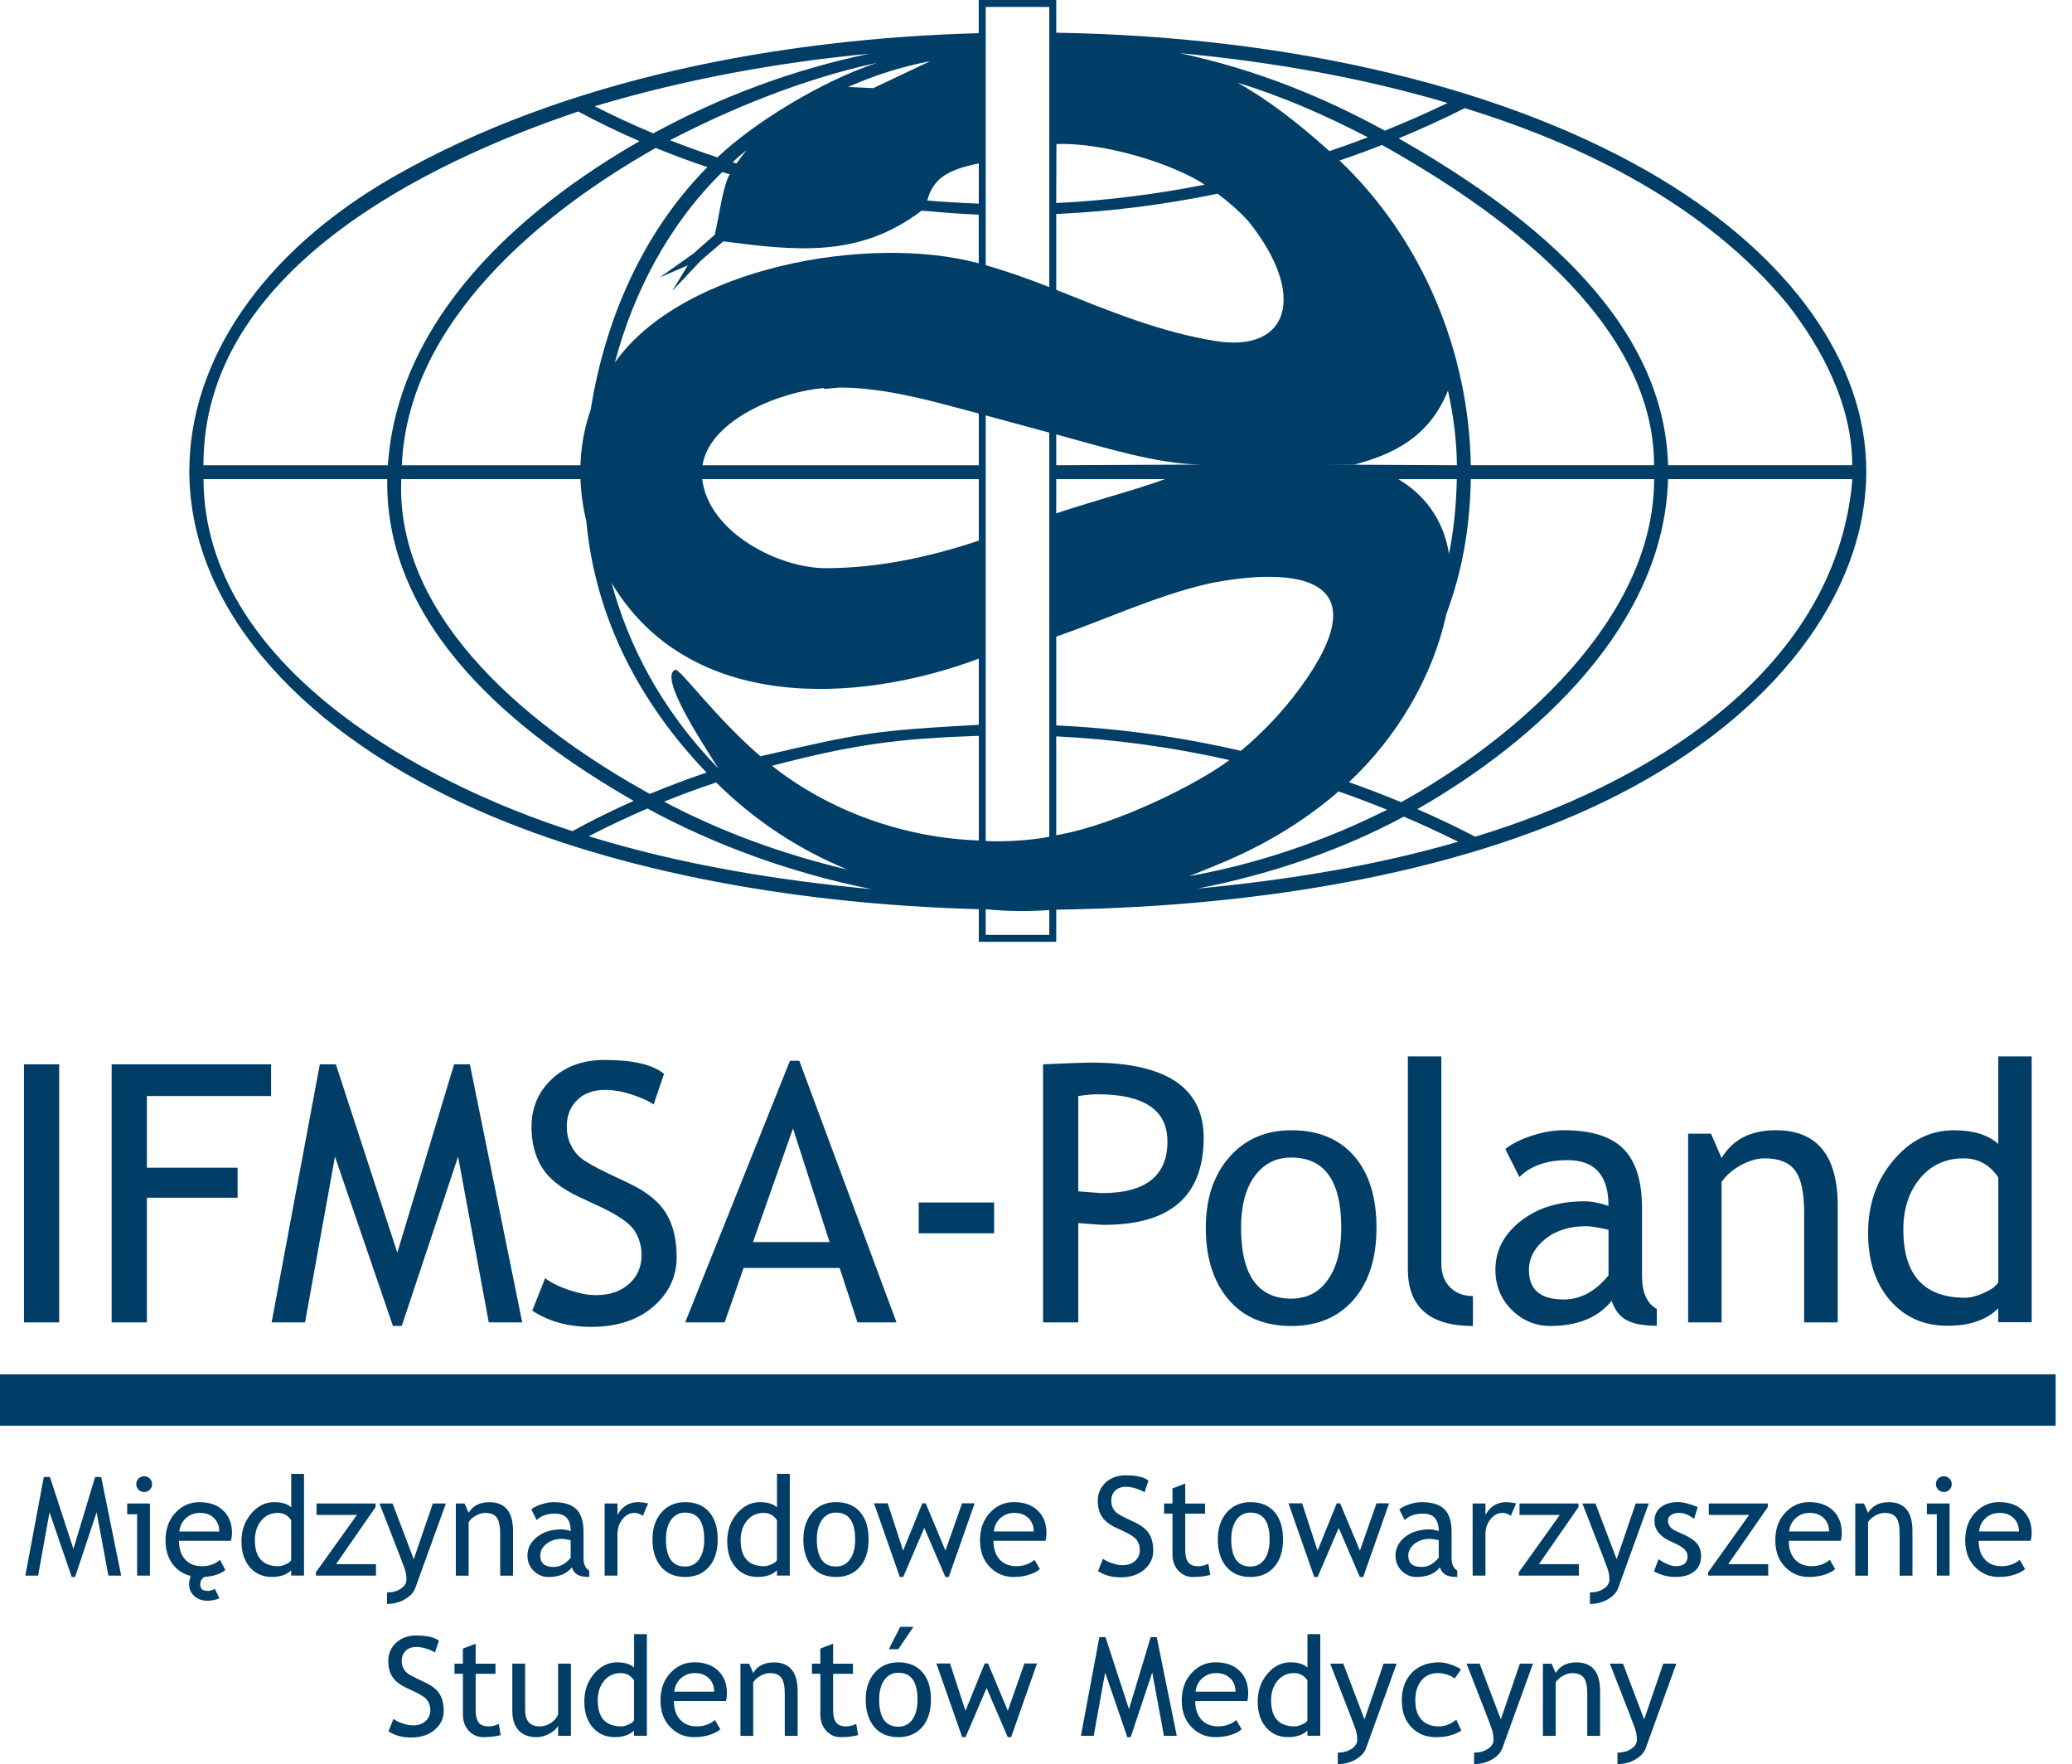 <svg xmlns="http://www.w3.org/2000/svg" width="121" height="103" viewBox="0 0 121 103" fill="none"><path d="M0 81.742H120.045" stroke="#003E68" stroke-width="3" stroke-miterlimit="22.926"></path><path d="M116.694 68.747C116.199 68.006 115.525 67.633 114.668 67.633C113.618 67.633 112.768 68.027 112.122 68.806C111.473 69.589 111.15 70.582 111.15 71.79C111.15 74.445 112.355 75.772 114.771 75.772C115.08 75.772 115.449 75.675 115.881 75.478C116.312 75.285 116.587 75.077 116.696 74.857V68.747H116.694ZM116.694 77.202V76.391C116.012 77.069 115.027 77.409 113.73 77.409C112.35 77.409 111.234 76.914 110.377 75.927C109.52 74.939 109.092 73.624 109.092 71.978C109.092 70.324 109.583 68.913 110.574 67.744C111.561 66.575 112.737 65.993 114.099 65.993C115.241 65.993 116.104 66.26 116.694 66.793V61.681H118.646V77.202H116.694ZM105.358 77.212V70.805C105.358 69.633 105.183 68.811 104.828 68.34C104.476 67.87 103.882 67.633 103.055 67.633C102.609 67.633 102.143 67.771 101.654 68.036C101.169 68.303 100.794 68.634 100.535 69.023V77.21H98.583V66.193H99.918L100.537 67.616C101.182 66.531 102.236 65.991 103.697 65.991C106.109 65.991 107.318 67.46 107.318 70.395V77.212H105.358ZM93.933 71.802C93.314 71.665 92.883 71.594 92.638 71.594C91.651 71.594 90.845 71.85 90.223 72.356C89.598 72.866 89.285 73.465 89.285 74.156C89.285 75.3 89.959 75.873 91.311 75.873C92.299 75.873 93.171 75.403 93.933 74.466V71.802ZM94.118 75.948C93.335 76.927 92.138 77.418 90.53 77.418C89.663 77.418 88.915 77.103 88.279 76.477C87.647 75.849 87.328 75.069 87.328 74.135C87.328 73.018 87.819 72.075 88.796 71.302C89.772 70.528 91.019 70.142 92.535 70.142C92.946 70.142 93.414 70.234 93.933 70.41C93.933 68.63 93.139 67.738 91.55 67.738C90.328 67.738 89.386 68.065 88.731 68.726L87.906 67.089C88.279 66.787 88.79 66.531 89.444 66.314C90.1 66.096 90.725 65.991 91.323 65.991C92.921 65.991 94.082 66.352 94.806 67.079C95.53 67.807 95.891 68.96 95.891 70.549V74.498C95.891 75.465 96.179 76.11 96.754 76.429V77.409C95.957 77.409 95.364 77.292 94.97 77.069C94.571 76.843 94.29 76.467 94.118 75.948ZM82.216 74.095V61.681H84.171V73.769C84.171 74.359 84.339 74.823 84.681 75.163C85.021 75.501 85.464 75.673 86.016 75.673V77.422C83.482 77.42 82.216 76.311 82.216 74.095ZM72.475 71.68C72.475 74.443 73.454 75.824 75.406 75.824C76.319 75.824 77.035 75.455 77.55 74.714C78.07 73.973 78.326 72.963 78.326 71.68C78.326 68.949 77.354 67.585 75.404 67.585C74.512 67.585 73.804 67.946 73.269 68.674C72.74 69.4 72.475 70.404 72.475 71.68ZM70.416 71.68C70.416 69.976 70.876 68.603 71.793 67.559C72.706 66.516 73.912 65.993 75.406 65.993C76.985 65.993 78.207 66.495 79.078 67.5C79.949 68.504 80.384 69.898 80.384 71.682C80.384 73.458 79.939 74.859 79.048 75.885C78.16 76.91 76.945 77.422 75.406 77.422C73.836 77.422 72.612 76.903 71.734 75.866C70.855 74.829 70.416 73.435 70.416 71.68ZM62.968 63.993V69.558C63.839 69.629 64.299 69.663 64.349 69.663C66.902 69.663 68.176 68.655 68.176 66.648C68.176 64.811 66.814 63.892 64.093 63.892C63.818 63.892 63.442 63.927 62.968 63.993ZM62.968 71.412V77.212H60.912V62.143C62.47 62.072 63.408 62.042 63.73 62.042C68.105 62.042 70.292 63.507 70.292 66.434C70.292 69.822 68.361 71.514 64.492 71.514C64.259 71.514 63.751 71.479 62.968 71.412ZM53.651 72.01V70.209H58.055V72.01H53.651ZM46.309 65.886L43.973 72.522H48.446L46.309 65.886ZM50.073 77.212L49.034 74.034H43.425L42.316 77.212H40.013L46.133 61.935H46.677L52.355 77.212H50.073ZM31.083 76.525L31.834 74.632C32.216 74.913 32.697 75.148 33.27 75.335C33.843 75.524 34.355 75.619 34.807 75.619C35.607 75.619 36.253 75.398 36.738 74.959C37.227 74.519 37.467 73.962 37.467 73.284C37.467 72.774 37.334 72.304 37.064 71.869C36.793 71.433 36.113 70.96 35.021 70.444L33.806 69.879C32.781 69.398 32.061 68.829 31.654 68.172C31.244 67.511 31.039 66.722 31.039 65.794C31.039 64.671 31.44 63.738 32.233 62.997C33.029 62.256 34.051 61.887 35.298 61.887C36.965 61.887 38.124 62.158 38.777 62.699L38.17 64.49C37.897 64.29 37.475 64.1 36.913 63.913C36.352 63.728 35.833 63.636 35.351 63.636C34.652 63.636 34.1 63.833 33.701 64.234C33.298 64.631 33.098 65.143 33.098 65.766C33.098 66.151 33.172 66.499 33.316 66.816C33.459 67.131 33.659 67.394 33.915 67.608C34.171 67.819 34.698 68.118 35.495 68.504L36.73 69.09C37.755 69.575 38.479 70.158 38.894 70.832C39.308 71.51 39.514 72.365 39.514 73.408C39.514 74.538 39.062 75.501 38.153 76.288C37.244 77.078 36.029 77.472 34.509 77.472C33.172 77.468 32.03 77.153 31.083 76.525ZM28.543 77.212L26.752 67.532L23.462 77.418H22.946L19.562 67.532L17.813 77.212H15.862L18.676 62.143H19.614L23.202 73.139L26.517 62.143H27.44L30.497 77.212H28.543ZM8.578 63.993V68.181H13.876V69.93H8.578V77.212H6.52V62.143H15.831V63.993H8.578ZM1.4 77.212V62.143H3.457V77.212H1.4Z" fill="#003E68"></path><path fill-rule="evenodd" clip-rule="evenodd" d="M68.9 3.105C73.353 4.054 77.289 5.67 80.871 7.629C82.105 7.132 83.327 6.594 84.538 6.012C79.433 4.501 74.193 3.605 68.9 3.105ZM57.159 0H61.681V1.91C75.763 2.137 88.37 5.25 97.021 10.47C104.47 14.966 108.987 21.117 108.987 27.508C108.987 34.673 103.605 41.748 94.491 46.406C86.027 50.731 74.323 52.935 61.681 53.113V54.99H57.159V53.086C45.789 52.78 35.112 50.661 27.128 46.954C17.011 42.256 11.057 35.114 11.057 27.51C11.057 21.05 15.304 14.721 22.965 10.331C33.031 4.562 45.615 2.257 57.157 1.936V0H57.159ZM97.412 27.163H108.165C108.173 23.697 106.435 20.374 104.352 17.714C99.587 11.987 92.552 8.475 85.54 6.315C84.272 6.951 82.983 7.539 81.675 8.08C88.681 12.065 97.168 18.311 97.412 27.163ZM11.882 27.166H22.65C23.24 18.566 30.357 12.254 37.347 8.242C36.126 7.713 34.933 7.136 33.77 6.51C24.961 9.476 11.84 15.796 11.882 27.166ZM68.042 27.974C65.955 28.719 64.166 29.147 61.681 29.974V27.974H68.042ZM84.62 32.343C84.282 30.243 83.103 28.832 81.656 27.974H85.074C85.047 29.447 84.904 30.898 84.62 32.343ZM61.681 42.995C65.052 43.156 68.499 43.629 71.793 44.378C70.112 45.669 65.235 48.165 61.681 48.766V42.995ZM45.084 44.714C49.904 43.448 52.547 43.116 57.161 42.963V49.072C52.834 48.925 48.478 47.391 45.084 44.714ZM38.781 46.805C39.783 46.4 40.799 46.028 41.823 45.686C44.032 47.884 46.612 49.586 49.496 50.775C45.791 49.899 42.144 48.589 38.781 46.805ZM34.381 48.825C35.506 48.243 36.65 47.705 37.809 47.208C41.642 49.291 46.108 50.955 50.909 51.917C45.325 51.39 39.749 50.479 34.381 48.825ZM37.005 46.761C35.785 47.302 34.591 47.89 33.43 48.528C24.751 45.753 11.922 38.907 11.884 27.974H22.614C22.473 36.675 30.199 42.866 37.005 46.761ZM72.467 43.84C68.909 43.018 65.336 42.524 61.683 42.356V37.173C64.605 36.155 67.385 34.841 70.399 34.117C70.605 34.068 81.86 31.452 76.326 39.598C75.238 41.195 73.933 42.615 72.467 43.84ZM81.824 46.838C80.818 46.419 79.8 46.03 78.774 45.669C81.538 43.087 83.659 39.573 84.461 35.857C85.357 33.464 85.844 30.884 85.891 27.974H96.597C96.601 36.249 88.378 43.206 81.824 46.838ZM81.979 47.682C78.419 49.595 74.329 51.02 69.948 51.881C75.083 51.392 80.199 50.586 85.158 49.146C84.108 48.625 83.048 48.136 81.979 47.682ZM41.009 27.974C41.374 31.091 45.476 33.174 48.216 33.174C51.239 33.174 54.281 32.532 57.159 31.564V27.974H41.009ZM57.159 24.145C54.497 23.439 51.703 22.614 48.934 22.627L48.932 22.642C48.654 22.642 48.384 22.707 48.113 22.707L48.117 22.658C45.776 22.824 41.464 24.417 41.023 27.165H57.159V24.145ZM70.204 27.124C67.586 27.124 64.217 26.038 61.681 25.366V27.163L70.204 27.124ZM84.557 22.811C83.43 25.602 81.242 26.552 79.101 27.124H77.336L85.08 27.163C85.067 25.707 84.874 24.231 84.557 22.811ZM78.228 9.371C83.065 13.977 85.781 20.523 85.891 27.161H96.595C96.585 18.598 87.219 12.105 80.705 8.465C79.886 8.788 79.061 9.09 78.228 9.371ZM72.272 4.828C74.25 5.943 75.95 7.318 77.636 8.824C78.389 8.57 79.137 8.301 79.882 8.017C77.438 6.745 74.911 5.635 72.272 4.828ZM70.353 10.78C68.441 9.527 64.431 8.307 61.693 8.41L61.681 11.855C64.519 11.721 67.549 11.343 70.353 10.78ZM61.681 16.921C64.706 18.132 67.79 19.408 71.019 19.916C75.306 20.592 76.355 17.187 72.877 12.886C72.404 12.374 71.81 11.834 71.109 11.309C67.972 11.956 64.897 12.346 61.681 12.495V16.921ZM57.564 15.483C58.714 15.81 59.932 16.234 61.276 16.761V0.405H57.564V15.483ZM57.161 9.541C55.108 9.951 54.48 10.556 54.144 11.706C55.146 11.794 56.151 11.853 57.159 11.887L57.161 9.541ZM49.521 5.08L51.001 5.145L54.319 3.571C52.595 3.907 51.052 4.4 49.521 5.08ZM50.779 3.134C45.329 3.657 39.976 4.631 34.729 6.204C35.853 6.775 36.995 7.302 38.153 7.787C42.092 5.632 46.379 4.047 50.779 3.134ZM51.209 3.672C46.882 4.602 42.6 6.382 39.128 8.187C40.041 8.548 40.964 8.882 41.894 9.189C44.021 7.169 47.972 4.738 51.209 3.672ZM43.011 9.546C43.2 9.267 43.398 9.008 43.603 8.756C43.324 8.989 43.043 9.224 42.778 9.474L43.011 9.546ZM33.896 27.165C33.932 26.078 34.123 24.98 34.498 23.905C35.33 18.667 37.541 13.555 41.311 9.758C40.291 9.416 39.285 9.044 38.294 8.639C31.625 12.401 23.819 18.795 23.466 27.165H33.896ZM34.24 30.43C34.047 29.634 33.928 28.809 33.898 27.974H23.433C23.072 36.365 31.446 42.764 37.95 46.355C39.035 45.902 40.139 45.486 41.26 45.109C37.366 41.04 34.765 36.107 34.24 30.43ZM57.159 38.458C50.072 41.107 40.242 41.605 35.712 34.03C36.657 37.524 38.498 41.311 41.951 44.865C40.841 43.114 38.481 39.501 39.432 39.105C39.688 39.001 41.75 41.871 44.41 44.158C50.37 42.78 50.955 42.667 57.159 42.318V38.458ZM42.239 14.091L40.937 15.206L39.258 16.986L40.167 15.493L38.529 16.198L40.498 14.802L41.745 13.698C42.014 12.535 42.197 10.908 42.614 10.176L42.182 10.043C39.092 13.071 37.007 17.002 35.907 21.168C39.812 15.625 50.705 13.637 57.157 15.373V12.531C56.094 12.499 54.952 12.395 53.821 12.3C50.16 15.088 46.421 14.632 42.239 14.091ZM61.276 53.134C60.081 53.221 58.843 53.218 57.564 53.086V54.585H61.276V53.134ZM72.175 50.023L72.169 50.025C71.772 50.206 71.371 50.378 70.962 50.542C70.471 50.748 69.965 50.955 69.44 51.157C73.443 50.443 77.376 49.1 81.003 47.277C80.065 46.897 79.122 46.542 78.171 46.209C76.431 47.72 74.399 49.007 72.175 50.023ZM57.564 49.104C58.694 49.169 60.278 49.055 61.276 48.858V25.259C60.037 24.927 58.803 24.585 57.564 24.254V49.104ZM108.164 27.974H97.41C97.179 36.514 89.705 43.284 82.771 47.242C83.913 47.741 85.04 48.278 86.149 48.852C95.915 45.9 107.115 39.379 108.162 28.144L108.164 27.974Z" fill="#003E68"></path><path d="M96.11 102.064C96.013 102.331 95.81 102.555 95.497 102.732C95.188 102.912 94.84 103 94.456 103V102.331C94.769 102.331 95.037 102.259 95.258 102.114C95.482 101.967 95.593 101.791 95.593 101.581C95.593 101.35 95.552 101.123 95.47 100.899C95.39 100.676 95.283 100.397 95.157 100.067L94.015 97.135H94.779L96.016 100.391L97.13 97.135H97.894L96.11 102.064ZM92.692 101.35V98.9C92.692 98.451 92.625 98.138 92.489 97.958C92.356 97.779 92.128 97.689 91.811 97.689C91.641 97.689 91.462 97.741 91.277 97.844C91.091 97.945 90.948 98.073 90.849 98.222V101.352H90.102V97.139H90.612L90.849 97.683C91.095 97.269 91.498 97.063 92.058 97.063C92.98 97.063 93.442 97.624 93.442 98.747V101.354H92.692V101.35ZM87.738 102.064C87.641 102.331 87.438 102.555 87.125 102.732C86.816 102.912 86.468 103 86.084 103V102.331C86.398 102.331 86.665 102.259 86.886 102.114C87.11 101.967 87.221 101.791 87.221 101.581C87.221 101.35 87.18 101.123 87.098 100.899C87.018 100.676 86.911 100.397 86.785 100.067L85.643 97.135H86.407L87.645 100.391L88.758 97.135H89.522L87.738 102.064ZM85.319 97.479L84.948 98.006C84.874 97.93 84.738 97.857 84.545 97.79C84.352 97.722 84.163 97.687 83.978 97.687C83.571 97.687 83.249 97.831 83.01 98.115C82.771 98.4 82.651 98.791 82.651 99.286C82.651 99.778 82.773 100.154 83.017 100.412C83.26 100.672 83.598 100.8 84.032 100.8C84.368 100.8 84.706 100.67 85.046 100.41L85.34 101.041C84.939 101.3 84.442 101.43 83.85 101.43C83.275 101.43 82.802 101.237 82.426 100.852C82.051 100.466 81.862 99.944 81.862 99.286C81.862 98.613 82.057 98.077 82.447 97.67C82.838 97.263 83.371 97.061 84.045 97.061C84.264 97.061 84.499 97.107 84.753 97.198C85.009 97.288 85.198 97.382 85.319 97.479ZM79.777 102.064C79.68 102.331 79.477 102.555 79.164 102.732C78.855 102.912 78.507 103 78.123 103V102.331C78.436 102.331 78.704 102.259 78.925 102.114C79.149 101.967 79.259 101.791 79.259 101.581C79.259 101.35 79.219 101.123 79.137 100.899C79.057 100.676 78.95 100.397 78.824 100.067L77.682 97.135H78.446L79.683 100.391L80.797 97.135H81.561L79.777 102.064ZM76.351 98.113C76.162 97.831 75.904 97.687 75.576 97.687C75.175 97.687 74.85 97.838 74.602 98.136C74.353 98.436 74.229 98.816 74.229 99.278C74.229 100.292 74.69 100.8 75.614 100.8C75.732 100.8 75.874 100.762 76.038 100.687C76.202 100.613 76.307 100.535 76.349 100.45V98.113H76.351ZM76.351 101.346V101.037C76.091 101.296 75.713 101.426 75.219 101.426C74.692 101.426 74.264 101.237 73.937 100.859C73.609 100.481 73.447 99.979 73.447 99.349C73.447 98.716 73.634 98.176 74.014 97.729C74.392 97.282 74.841 97.059 75.362 97.059C75.797 97.059 76.128 97.16 76.353 97.365V95.411H77.1V101.346H76.351ZM71.023 97.687C70.689 97.687 70.41 97.796 70.185 98.01C69.971 98.214 69.849 98.468 69.82 98.772H72.152C72.152 98.47 72.058 98.218 71.869 98.018C71.661 97.798 71.38 97.687 71.023 97.687ZM72.835 99.316H69.799C69.799 99.811 69.935 100.189 70.204 100.452C70.443 100.683 70.748 100.798 71.124 100.798C71.552 100.798 71.909 100.674 72.194 100.426L72.507 100.964C72.392 101.079 72.215 101.178 71.976 101.264C71.678 101.375 71.346 101.428 70.977 101.428C70.448 101.428 70 101.249 69.629 100.888C69.219 100.492 69.012 99.96 69.012 99.291C69.012 98.596 69.224 98.039 69.646 97.62C70.024 97.244 70.471 97.057 70.987 97.057C71.587 97.057 72.058 97.227 72.398 97.565C72.728 97.89 72.893 98.321 72.893 98.858C72.895 99.026 72.876 99.177 72.835 99.316ZM67.972 101.35L67.288 97.649L66.029 101.43H65.833L64.538 97.649L63.87 101.35H63.123L64.2 95.589H64.559L65.93 99.794L67.198 95.589H67.551L68.72 101.35H67.972ZM59.048 101.428H58.851L57.617 98.56L56.386 101.428H56.189L54.682 97.126H55.481L56.382 99.889L57.503 97.126H57.7L58.855 99.889L59.823 97.126H60.558L59.048 101.428ZM53.344 94.987L52.456 96.295H51.904L52.57 94.987H53.344ZM51.342 99.234C51.342 100.29 51.717 100.817 52.463 100.817C52.813 100.817 53.086 100.676 53.285 100.393C53.483 100.111 53.581 99.723 53.581 99.234C53.581 98.189 53.208 97.668 52.463 97.668C52.122 97.668 51.85 97.806 51.648 98.084C51.444 98.363 51.342 98.747 51.342 99.234ZM50.556 99.234C50.556 98.583 50.731 98.058 51.083 97.659C51.432 97.26 51.894 97.059 52.463 97.059C53.067 97.059 53.535 97.252 53.867 97.636C54.199 98.019 54.365 98.552 54.365 99.234C54.365 99.914 54.195 100.449 53.854 100.84C53.514 101.232 53.05 101.428 52.462 101.428C51.862 101.428 51.392 101.23 51.058 100.834C50.724 100.437 50.556 99.904 50.556 99.234ZM47.905 97.727H47.416V97.137H47.905V96.257L48.652 95.971V97.139H49.809V97.729H48.652V99.82C48.652 100.175 48.713 100.428 48.831 100.577C48.952 100.725 49.142 100.8 49.408 100.8C49.599 100.8 49.797 100.752 50.002 100.653L50.113 101.31C49.803 101.388 49.463 101.428 49.095 101.428C48.761 101.428 48.48 101.304 48.251 101.056C48.022 100.808 47.907 100.494 47.907 100.118V97.727H47.905ZM45.829 101.35V98.9C45.829 98.451 45.763 98.138 45.627 97.958C45.493 97.779 45.266 97.689 44.949 97.689C44.779 97.689 44.599 97.741 44.414 97.844C44.229 97.945 44.086 98.073 43.986 98.222V101.352H43.24V97.139H43.75L43.986 97.683C44.233 97.269 44.636 97.063 45.195 97.063C46.118 97.063 46.58 97.624 46.58 98.747V101.354H45.829V101.35ZM40.58 97.687C40.246 97.687 39.967 97.796 39.741 98.01C39.528 98.214 39.405 98.468 39.377 98.772H41.708C41.708 98.47 41.615 98.218 41.426 98.018C41.218 97.798 40.935 97.687 40.58 97.687ZM42.392 99.316H39.356C39.356 99.811 39.491 100.189 39.761 100.452C39.999 100.683 40.305 100.798 40.681 100.798C41.109 100.798 41.466 100.674 41.75 100.426L42.065 100.964C41.951 101.079 41.773 101.178 41.535 101.264C41.237 101.375 40.904 101.428 40.536 101.428C40.007 101.428 39.558 101.249 39.188 100.888C38.777 100.492 38.571 99.96 38.571 99.291C38.571 98.596 38.783 98.039 39.205 97.62C39.583 97.244 40.03 97.057 40.545 97.057C41.145 97.057 41.617 97.227 41.957 97.565C42.287 97.89 42.451 98.321 42.451 98.858C42.451 99.026 42.43 99.177 42.392 99.316ZM37.028 98.113C36.839 97.831 36.581 97.687 36.252 97.687C35.852 97.687 35.527 97.838 35.279 98.136C35.03 98.436 34.906 98.816 34.906 99.278C34.906 100.292 35.366 100.8 36.291 100.8C36.409 100.8 36.55 100.762 36.715 100.687C36.879 100.613 36.984 100.535 37.026 100.45V98.113H37.028ZM37.028 101.346V101.037C36.768 101.296 36.39 101.426 35.895 101.426C35.368 101.426 34.941 101.237 34.614 100.859C34.286 100.481 34.123 99.979 34.123 99.349C34.123 98.716 34.31 98.176 34.69 97.729C35.069 97.282 35.517 97.059 36.039 97.059C36.474 97.059 36.804 97.16 37.03 97.365V95.411H37.776V101.346H37.028ZM30.665 97.137V99.824C30.665 100.475 30.948 100.8 31.511 100.8C31.757 100.8 31.983 100.729 32.187 100.588C32.391 100.447 32.527 100.282 32.592 100.095V97.137H33.34V101.35H32.592V100.767C32.508 100.932 32.34 101.084 32.088 101.222C31.834 101.359 31.587 101.428 31.347 101.428C30.884 101.428 30.531 101.295 30.287 101.031C30.042 100.766 29.918 100.389 29.918 99.902V97.137H30.665ZM27.031 97.727H26.542V97.137H27.031V96.257L27.778 95.971V97.139H28.935V97.729H27.778V99.82C27.778 100.175 27.839 100.428 27.957 100.577C28.077 100.725 28.268 100.8 28.534 100.8C28.725 100.8 28.923 100.752 29.128 100.653L29.238 101.31C28.929 101.388 28.589 101.428 28.221 101.428C27.886 101.428 27.606 101.304 27.377 101.056C27.147 100.808 27.033 100.494 27.033 100.118V97.727H27.031ZM22.688 101.086L22.975 100.363C23.122 100.47 23.305 100.559 23.525 100.632C23.744 100.704 23.939 100.741 24.113 100.741C24.419 100.741 24.667 100.657 24.852 100.489C25.039 100.321 25.131 100.107 25.131 99.849C25.131 99.654 25.079 99.475 24.976 99.308C24.873 99.142 24.613 98.961 24.195 98.764L23.731 98.549C23.34 98.365 23.065 98.147 22.908 97.895C22.751 97.643 22.673 97.342 22.673 96.986C22.673 96.557 22.826 96.2 23.13 95.917C23.435 95.634 23.825 95.493 24.302 95.493C24.94 95.493 25.383 95.596 25.633 95.802L25.4 96.488C25.295 96.412 25.135 96.339 24.919 96.268C24.705 96.198 24.504 96.161 24.321 96.161C24.054 96.161 23.844 96.236 23.691 96.389C23.536 96.54 23.46 96.736 23.46 96.975C23.46 97.122 23.488 97.256 23.544 97.376C23.599 97.496 23.676 97.597 23.773 97.68C23.87 97.76 24.073 97.874 24.377 98.021L24.848 98.245C25.24 98.43 25.517 98.653 25.675 98.911C25.834 99.171 25.912 99.498 25.912 99.897C25.912 100.328 25.738 100.697 25.39 100.997C25.043 101.298 24.579 101.449 23.997 101.449C23.487 101.447 23.051 101.327 22.688 101.086ZM116.774 88.334C116.44 88.334 116.161 88.443 115.936 88.657C115.722 88.861 115.6 89.115 115.571 89.418H117.903C117.903 89.117 117.809 88.865 117.62 88.664C117.412 88.445 117.129 88.334 116.774 88.334ZM118.586 89.963H115.55C115.55 90.457 115.686 90.835 115.955 91.099C116.194 91.33 116.499 91.445 116.875 91.445C117.303 91.445 117.66 91.32 117.945 91.072L118.258 91.611C118.143 91.725 117.966 91.825 117.727 91.911C117.429 92.021 117.097 92.075 116.728 92.075C116.199 92.075 115.751 91.895 115.38 91.534C114.97 91.139 114.763 90.606 114.763 89.938C114.763 89.243 114.975 88.685 115.397 88.267C115.775 87.891 116.222 87.704 116.738 87.704C117.337 87.704 117.809 87.874 118.151 88.212C118.481 88.536 118.646 88.968 118.646 89.504C118.646 89.672 118.625 89.825 118.586 89.963ZM113.104 91.996V88.414H112.525V87.784H113.852V91.996H113.104ZM113.514 86.193C113.642 86.193 113.751 86.237 113.843 86.329C113.935 86.418 113.978 86.527 113.978 86.653C113.978 86.781 113.935 86.89 113.843 86.98C113.753 87.072 113.642 87.115 113.514 87.115C113.388 87.115 113.28 87.072 113.19 86.98C113.1 86.89 113.054 86.779 113.054 86.653C113.054 86.525 113.098 86.417 113.188 86.325C113.276 86.237 113.385 86.193 113.514 86.193ZM110.933 91.996V89.546C110.933 89.098 110.866 88.784 110.73 88.605C110.596 88.425 110.369 88.336 110.052 88.336C109.882 88.336 109.703 88.387 109.518 88.49C109.332 88.592 109.189 88.718 109.09 88.869V91.998H108.343V87.786H108.853L109.09 88.33C109.336 87.916 109.739 87.709 110.299 87.709C111.221 87.709 111.683 88.271 111.683 89.394V92H110.933V91.996ZM105.685 88.334C105.351 88.334 105.072 88.443 104.847 88.657C104.633 88.861 104.51 89.115 104.482 89.418H106.814C106.814 89.117 106.72 88.865 106.531 88.664C106.323 88.445 106.04 88.334 105.685 88.334ZM107.497 89.963H104.461C104.461 90.457 104.596 90.835 104.866 91.099C105.104 91.33 105.41 91.445 105.786 91.445C106.214 91.445 106.571 91.32 106.856 91.072L107.169 91.611C107.054 91.725 106.877 91.825 106.638 91.911C106.34 92.021 106.008 92.075 105.639 92.075C105.11 92.075 104.661 91.895 104.291 91.534C103.88 91.139 103.674 90.606 103.674 89.938C103.674 89.243 103.886 88.685 104.308 88.267C104.686 87.891 105.133 87.704 105.649 87.704C106.248 87.704 106.72 87.874 107.062 88.212C107.392 88.536 107.556 88.968 107.556 89.504C107.556 89.672 107.535 89.825 107.497 89.963ZM100.924 91.328H103.26V91.996H99.752V91.8L102.146 88.452H99.79V87.784H103.235V87.996L100.924 91.328ZM96.589 91.745L96.853 91.038C97.269 91.311 97.605 91.447 97.859 91.447C98.32 91.447 98.55 91.252 98.55 90.864C98.55 90.585 98.327 90.347 97.882 90.148C97.538 89.991 97.307 89.871 97.189 89.789C97.069 89.709 96.966 89.615 96.88 89.512C96.792 89.409 96.727 89.298 96.683 89.182C96.639 89.065 96.618 88.939 96.618 88.805C96.618 88.46 96.744 88.189 96.996 87.994C97.248 87.801 97.577 87.704 97.983 87.704C98.289 87.704 98.677 87.801 99.142 87.994L98.93 88.687C98.635 88.45 98.337 88.332 98.039 88.332C97.859 88.332 97.71 88.376 97.588 88.458C97.466 88.542 97.405 88.649 97.405 88.777C97.405 89.046 97.558 89.251 97.865 89.39L98.4 89.632C98.728 89.783 98.967 89.951 99.116 90.144C99.267 90.337 99.339 90.576 99.339 90.864C99.339 91.242 99.207 91.538 98.942 91.752C98.678 91.966 98.312 92.073 97.842 92.073C97.399 92.077 96.981 91.966 96.589 91.745ZM94.502 92.713C94.405 92.98 94.202 93.203 93.889 93.381C93.58 93.561 93.232 93.648 92.848 93.648V92.98C93.162 92.98 93.429 92.907 93.65 92.762C93.874 92.615 93.985 92.44 93.985 92.23C93.985 91.998 93.945 91.771 93.862 91.548C93.782 91.324 93.675 91.046 93.549 90.715L92.407 87.784H93.171L94.409 91.04L95.522 87.784H96.286L94.502 92.713ZM89.869 91.328H92.205V91.996H88.697V91.8L91.091 88.452H88.735V87.784H92.18V87.996L89.869 91.328ZM88.229 88.504C88.067 88.391 87.9 88.334 87.736 88.334C87.473 88.334 87.242 88.456 87.043 88.701C86.846 88.945 86.747 89.237 86.747 89.581V91.996H85.999V87.784H86.747V88.456C87.02 87.956 87.425 87.706 87.962 87.706C88.095 87.706 88.29 87.728 88.54 87.776L88.229 88.504ZM84.018 89.928C83.781 89.877 83.617 89.85 83.524 89.85C83.145 89.85 82.838 89.948 82.599 90.142C82.361 90.337 82.24 90.566 82.24 90.832C82.24 91.269 82.498 91.489 83.016 91.489C83.394 91.489 83.728 91.309 84.018 90.95V89.928ZM84.089 91.513C83.789 91.888 83.333 92.077 82.718 92.077C82.385 92.077 82.101 91.956 81.856 91.718C81.614 91.477 81.494 91.179 81.494 90.822C81.494 90.394 81.681 90.033 82.055 89.739C82.427 89.443 82.905 89.296 83.485 89.296C83.642 89.296 83.822 89.331 84.02 89.397C84.02 88.718 83.716 88.376 83.109 88.376C82.641 88.376 82.282 88.5 82.032 88.754L81.717 88.128C81.86 88.013 82.055 87.914 82.305 87.832C82.555 87.748 82.796 87.707 83.023 87.707C83.634 87.707 84.079 87.845 84.354 88.124C84.631 88.401 84.769 88.844 84.769 89.451V90.962C84.769 91.33 84.879 91.578 85.099 91.701V92.075C84.793 92.075 84.568 92.031 84.417 91.945C84.263 91.855 84.154 91.712 84.089 91.513ZM79.609 92.077H79.412L78.178 89.209L76.947 92.077H76.75L75.243 87.774H76.042L76.943 90.538L78.064 87.774H78.261L79.416 90.538L80.384 87.774H81.119L79.609 92.077ZM71.903 89.881C71.903 90.937 72.278 91.466 73.024 91.466C73.374 91.466 73.647 91.324 73.846 91.042C74.044 90.759 74.142 90.371 74.142 89.883C74.142 88.838 73.769 88.317 73.024 88.317C72.683 88.317 72.411 88.454 72.209 88.733C72.007 89.01 71.903 89.394 71.903 89.881ZM71.117 89.881C71.117 89.23 71.292 88.704 71.644 88.305C71.993 87.906 72.455 87.706 73.024 87.706C73.628 87.706 74.096 87.898 74.428 88.282C74.76 88.666 74.926 89.199 74.926 89.881C74.926 90.561 74.757 91.095 74.415 91.487C74.075 91.878 73.611 92.075 73.022 92.075C72.423 92.075 71.953 91.876 71.619 91.481C71.285 91.086 71.117 90.553 71.117 89.881ZM68.468 88.376H67.979V87.786H68.468V86.905L69.215 86.619V87.788H70.372V88.378H69.215V90.469C69.215 90.824 69.276 91.076 69.394 91.225C69.514 91.374 69.706 91.448 69.971 91.448C70.162 91.448 70.361 91.401 70.565 91.301L70.676 91.958C70.366 92.037 70.026 92.077 69.658 92.077C69.324 92.077 69.043 91.953 68.814 91.704C68.585 91.456 68.47 91.143 68.47 90.767V88.376H68.468ZM64.124 91.733L64.41 91.009C64.557 91.116 64.74 91.206 64.96 91.278C65.18 91.351 65.374 91.387 65.548 91.387C65.854 91.387 66.102 91.303 66.287 91.135C66.474 90.967 66.566 90.753 66.566 90.496C66.566 90.301 66.514 90.121 66.411 89.955C66.308 89.789 66.049 89.608 65.63 89.411L65.166 89.195C64.775 89.012 64.5 88.794 64.343 88.542C64.187 88.29 64.108 87.988 64.108 87.633C64.108 87.203 64.261 86.846 64.565 86.564C64.87 86.281 65.26 86.14 65.737 86.14C66.375 86.14 66.818 86.243 67.068 86.449L66.835 87.135C66.73 87.058 66.57 86.986 66.354 86.915C66.14 86.844 65.94 86.808 65.756 86.808C65.489 86.808 65.279 86.882 65.126 87.035C64.972 87.186 64.895 87.383 64.895 87.622C64.895 87.769 64.924 87.902 64.979 88.023C65.034 88.143 65.111 88.244 65.208 88.326C65.306 88.406 65.508 88.521 65.812 88.668L66.283 88.891C66.675 89.077 66.952 89.3 67.11 89.558C67.269 89.818 67.347 90.144 67.347 90.543C67.347 90.975 67.173 91.343 66.826 91.643C66.478 91.945 66.014 92.096 65.432 92.096C64.924 92.094 64.487 91.974 64.124 91.733ZM59.241 88.334C58.907 88.334 58.628 88.443 58.402 88.657C58.188 88.861 58.066 89.115 58.038 89.418H60.369C60.369 89.117 60.276 88.865 60.087 88.664C59.879 88.445 59.596 88.334 59.241 88.334ZM61.053 89.963H58.017C58.017 90.457 58.152 90.835 58.422 91.099C58.66 91.33 58.966 91.445 59.342 91.445C59.77 91.445 60.127 91.32 60.411 91.072L60.724 91.611C60.61 91.725 60.432 91.825 60.194 91.911C59.896 92.021 59.563 92.075 59.195 92.075C58.666 92.075 58.217 91.895 57.847 91.534C57.436 91.139 57.23 90.606 57.23 89.938C57.23 89.243 57.442 88.685 57.864 88.267C58.242 87.891 58.689 87.704 59.204 87.704C59.804 87.704 60.276 87.874 60.616 88.212C60.946 88.536 61.11 88.968 61.11 89.504C61.112 89.672 61.093 89.825 61.053 89.963ZM55.406 92.077H55.209L53.976 89.209L52.744 92.077H52.547L51.041 87.774H51.839L52.74 90.538L53.861 87.774H54.058L55.213 90.538L56.181 87.774H56.917L55.406 92.077ZM47.701 89.881C47.701 90.937 48.075 91.466 48.822 91.466C49.171 91.466 49.444 91.324 49.643 91.042C49.842 90.759 49.939 90.371 49.939 89.883C49.939 88.838 49.566 88.317 48.822 88.317C48.48 88.317 48.209 88.454 48.006 88.733C47.802 89.01 47.701 89.394 47.701 89.881ZM46.914 89.881C46.914 89.23 47.09 88.704 47.441 88.305C47.791 87.906 48.253 87.706 48.822 87.706C49.425 87.706 49.893 87.898 50.225 88.282C50.558 88.666 50.724 89.199 50.724 89.881C50.724 90.561 50.554 91.095 50.212 91.487C49.872 91.878 49.408 92.075 48.82 92.075C48.22 92.075 47.75 91.876 47.416 91.481C47.082 91.086 46.914 90.553 46.914 89.881ZM45.373 88.76C45.184 88.477 44.926 88.334 44.598 88.334C44.197 88.334 43.872 88.485 43.624 88.783C43.376 89.082 43.251 89.462 43.251 89.925C43.251 90.939 43.712 91.447 44.636 91.447C44.754 91.447 44.895 91.408 45.06 91.334C45.224 91.259 45.329 91.181 45.371 91.097V88.76H45.373ZM45.373 91.993V91.683C45.113 91.943 44.735 92.073 44.24 92.073C43.714 92.073 43.286 91.884 42.959 91.506C42.631 91.128 42.468 90.625 42.468 89.995C42.468 89.363 42.656 88.823 43.035 88.376C43.414 87.929 43.862 87.706 44.384 87.706C44.819 87.706 45.15 87.807 45.375 88.011V86.056H46.121V91.991H45.373V91.993ZM38.89 89.881C38.89 90.937 39.264 91.466 40.011 91.466C40.36 91.466 40.633 91.324 40.83 91.042C41.029 90.759 41.126 90.371 41.126 89.883C41.126 88.838 40.754 88.317 40.009 88.317C39.667 88.317 39.396 88.454 39.193 88.733C38.993 89.01 38.89 89.394 38.89 89.881ZM38.103 89.881C38.103 89.23 38.279 88.704 38.63 88.305C38.98 87.906 39.442 87.706 40.011 87.706C40.614 87.706 41.082 87.898 41.414 88.282C41.746 88.666 41.913 89.199 41.913 89.881C41.913 90.561 41.743 91.095 41.401 91.487C41.061 91.878 40.597 92.075 40.009 92.075C39.409 92.075 38.939 91.876 38.605 91.481C38.271 91.086 38.103 90.553 38.103 89.881ZM37.54 88.504C37.377 88.391 37.211 88.334 37.047 88.334C36.783 88.334 36.552 88.456 36.354 88.701C36.157 88.945 36.058 89.237 36.058 89.581V91.996H35.309V87.784H36.058V88.456C36.331 87.956 36.736 87.706 37.272 87.706C37.406 87.706 37.601 87.728 37.851 87.776L37.54 88.504ZM33.327 89.928C33.09 89.877 32.926 89.85 32.832 89.85C32.454 89.85 32.147 89.948 31.908 90.142C31.669 90.337 31.549 90.566 31.549 90.832C31.549 91.269 31.807 91.489 32.324 91.489C32.703 91.489 33.037 91.309 33.327 90.95V89.928ZM33.398 91.513C33.098 91.888 32.641 92.077 32.026 92.077C31.694 92.077 31.41 91.956 31.165 91.718C30.923 91.477 30.802 91.179 30.802 90.822C30.802 90.394 30.99 90.033 31.364 89.739C31.736 89.443 32.214 89.296 32.794 89.296C32.951 89.296 33.13 89.331 33.329 89.397C33.329 88.718 33.025 88.376 32.418 88.376C31.95 88.376 31.591 88.5 31.341 88.754L31.026 88.128C31.169 88.013 31.364 87.914 31.614 87.832C31.864 87.748 32.105 87.707 32.332 87.707C32.943 87.707 33.388 87.845 33.663 88.124C33.94 88.401 34.077 88.844 34.077 89.451V90.962C34.077 91.33 34.188 91.578 34.408 91.701V92.075C34.102 92.075 33.877 92.031 33.726 91.945C33.571 91.855 33.462 91.712 33.398 91.513ZM29.21 91.996V89.546C29.21 89.098 29.143 88.784 29.007 88.605C28.874 88.425 28.646 88.336 28.329 88.336C28.16 88.336 27.98 88.387 27.795 88.49C27.61 88.592 27.466 88.718 27.367 88.869V91.998H26.62V87.786H27.13L27.367 88.33C27.613 87.916 28.016 87.709 28.576 87.709C29.498 87.709 29.96 88.271 29.96 89.394V92H29.21V91.996ZM24.254 92.713C24.157 92.98 23.954 93.203 23.641 93.381C23.332 93.561 22.984 93.648 22.601 93.648V92.98C22.914 92.98 23.181 92.907 23.403 92.762C23.626 92.615 23.737 92.44 23.737 92.23C23.737 91.998 23.697 91.771 23.615 91.548C23.534 91.324 23.427 91.046 23.301 90.715L22.161 87.784H22.925L24.163 91.04L25.276 87.784H26.04L24.254 92.713ZM19.622 91.328H21.957V91.996H18.449V91.8L20.844 88.452H18.487V87.784H21.932V87.996L19.622 91.328ZM17.005 88.76C16.816 88.477 16.558 88.334 16.23 88.334C15.829 88.334 15.504 88.485 15.256 88.783C15.008 89.082 14.884 89.462 14.884 89.925C14.884 90.939 15.344 91.447 16.268 91.447C16.387 91.447 16.528 91.408 16.692 91.334C16.856 91.259 16.961 91.181 17.003 91.097V88.76H17.005ZM17.005 91.993V91.683C16.746 91.943 16.367 92.073 15.873 92.073C15.346 92.073 14.918 91.884 14.591 91.506C14.263 91.128 14.101 90.625 14.101 89.995C14.101 89.363 14.288 88.823 14.668 88.376C15.046 87.929 15.495 87.706 16.016 87.706C16.451 87.706 16.782 87.807 17.007 88.011V86.056H17.754V91.991H17.005V91.993ZM12.806 89.42C12.806 89.107 12.705 88.846 12.501 88.641C12.294 88.437 12.021 88.334 11.679 88.334C11.351 88.334 11.076 88.439 10.852 88.645C10.629 88.851 10.505 89.111 10.474 89.42H12.806ZM12.814 93.326C12.563 93.419 12.329 93.463 12.115 93.463C11.807 93.463 11.551 93.371 11.349 93.192C11.146 93.011 11.043 92.776 11.043 92.487C11.043 92.367 11.072 92.209 11.129 92.012C10.679 91.899 10.323 91.66 10.06 91.294C9.798 90.929 9.667 90.477 9.667 89.94C9.667 89.273 9.859 88.735 10.247 88.324C10.633 87.912 11.099 87.707 11.641 87.707C12.231 87.707 12.697 87.872 13.037 88.198C13.379 88.527 13.549 88.962 13.549 89.506C13.549 89.627 13.528 89.779 13.49 89.963H10.453C10.453 90.433 10.574 90.797 10.816 91.057C11.059 91.317 11.38 91.447 11.78 91.447C12.208 91.447 12.565 91.322 12.85 91.074L13.159 91.676C12.84 91.914 12.434 92.044 11.945 92.069C11.777 92.166 11.693 92.315 11.693 92.522C11.693 92.768 11.84 92.89 12.128 92.89C12.269 92.89 12.411 92.85 12.55 92.768L12.814 93.326ZM8.007 91.996V88.414H7.428V87.784H8.756V91.996H8.007ZM8.418 86.193C8.546 86.193 8.654 86.237 8.746 86.329C8.838 86.418 8.882 86.527 8.882 86.653C8.882 86.781 8.838 86.89 8.746 86.98C8.656 87.072 8.546 87.115 8.418 87.115C8.292 87.115 8.183 87.072 8.093 86.98C8.003 86.89 7.957 86.779 7.957 86.653C7.957 86.525 8.001 86.417 8.091 86.325C8.179 86.237 8.288 86.193 8.418 86.193ZM6.329 91.996L5.643 88.296L4.385 92.077H4.188L2.893 88.296L2.225 91.996H1.48L2.557 86.235H2.916L4.287 90.44L5.555 86.235H5.908L7.077 91.996H6.329Z" fill="#003E68"></path></svg>
